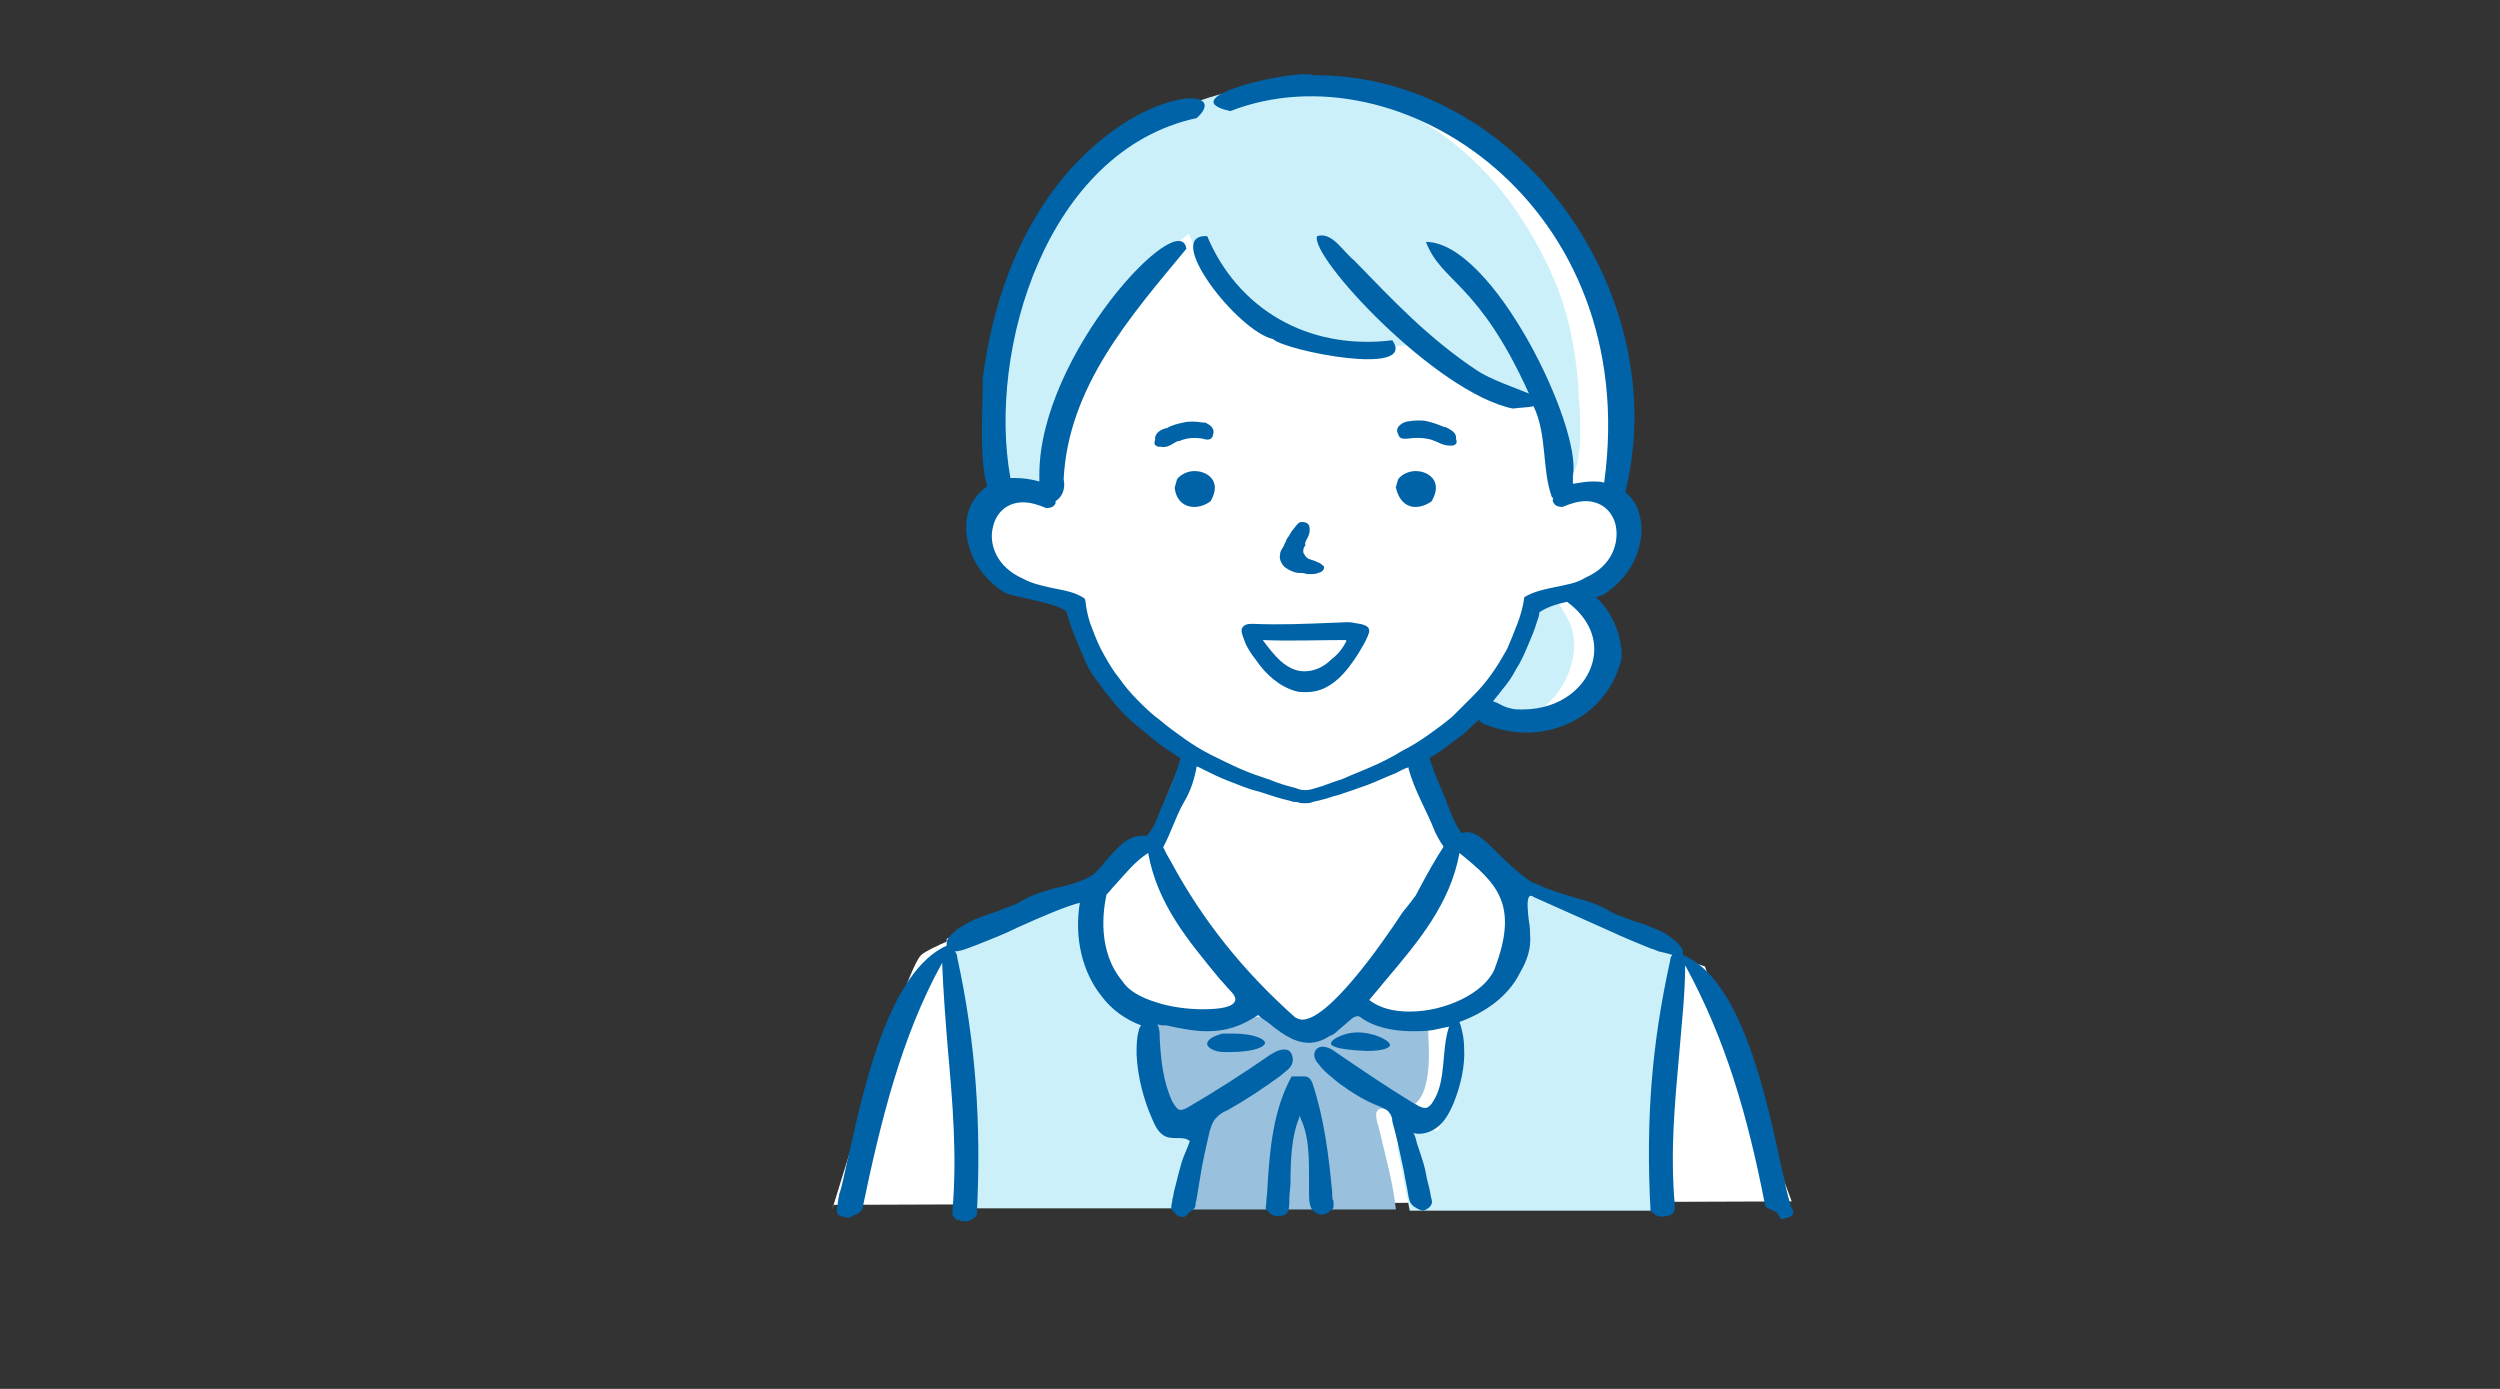 <?xml version="1.0" encoding="utf-8"?>
<!-- Generator: Adobe Illustrator 27.5.0, SVG Export Plug-In . SVG Version: 6.00 Build 0)  -->
<svg version="1.1" id="レイヤー_1" xmlns="http://www.w3.org/2000/svg" xmlns:xlink="http://www.w3.org/1999/xlink" x="0px"
	 y="0px" viewBox="0 0 216 120" style="enable-background:new 0 0 216 120;" xml:space="preserve">
<rect x="0" y="0" width="216" height="120" fill="#333333" stroke="none"/>
<style type="text/css">
	.st0{fill:#EBA9C6;}
	.st1{fill:#FBE7F0;}
	.st2{fill:#FFFFFF;}
	.st3{fill:#99C0DC;}
	.st4{fill:#CCF0FA;}
	.st5{fill:#0063A7;}
</style>
<path class="st0" d="M110.1,104.1h4.1c0,0-0.5-7.7-1.1-8.6c-0.7-0.9-1.3-0.8-1.3-0.8s-1.4,4-1.4,4.7S110.1,104.1,110.1,104.1z"/>
<path class="st1" d="M81.7,83.5c-0.1-0.2,0.1-2.4,0.1-2.4l12.9-5.2c0,0-0.9,2.6-0.1,5.9s2.7,4.7,3.5,5s0.8,0.6,0.8,0.6
	s0,5.1,0.8,7.5s0.4,2.4,1.6,2.4c1.2,0.1,2.2,0.3,2.2,0.3l-1,6.5H82.9C82.9,104.1,83.2,86.8,81.7,83.5z"/>
<g id="医療事務_x3000_案内_00000073702154806201207010000013262646778923938727_">
	<path id="白_00000042730367326754380640000004819048121848171168_" class="st2" d="M139.2,49.4c1.4-1.8,2.5-3.5,0-6.8l0.1-0.5
		l0.6-3.1c0-0.2,0-1.5,0-7.2c0,0,0.4-3.7-8.1-15.8c-0.1-0.2-5.3-4.6-5.3-4.6S123.4,10,121,9c-2.4-1-12.6-0.4-12.6-0.4l-8.2,3
		c0,0-8.6,4.1-10.9,10.4l-3.5,10.6l0.5,9.6c0,0-1.6-0.7-2,3.7c0,0,0.9,5.3,8,5.6c0,0,2.1,8.7,7.1,11.4c5,2.7,3.1,1.8,3.1,1.8
		l-3.2,7.8l1.1,3.2c0,0,5.4,8.8,7.8,10.9c2.4,2.1,4.2,2.7,4.2,2.7s8.2-6.3,10.9-11.4c2.7-5.1,2.7-5.1,2.7-5.1l-3.9-8
		c0,0,3-1.4,5.7-3.8c0.4,0.3,1.1,0.8,2,1.1c1.5,0.6,5.3-1,5.3-1c8.3-4.7,0.8-10.2,0.8-10.2l0,0C137.2,50.8,138.6,50.3,139.2,49.4z"
		/>
	<g id="塗り_00000112628364927300004500000017707125203732687780_">
		<path id="上着_00000136394868176543655290000011847349893741228949_" class="st2" d="M71.9,104.5c0,0,6.3-20.8,7.7-22
			s12.1-4.9,12.8-5.2c0.7-0.3,3-1,3.8-2.5c0.7-1.5,2.9-2.1,2.9-2.1s1.1,2.3,2.4,4.6c1.3,2.3,10,11.6,10,11.6s1.1,0.1,1.2,0
			c0.1-0.1,3.3-2.2,3.5-2.4c0.2-0.2,8.4-11,8.9-12.7c0.5-1.7,1-1.4,1.6-1.4c0.6,0.1,4,3.9,4,3.9l8.3,4.4l8.3,2.8l7.5,20.3l-82.8,0.3
			"/>
		<g id="ベスト_00000171699377791773276960000012186273007925504157_">
			<path class="st3" d="M110.1,104.5h4.1c0,0-0.5-7.7-1.1-8.6c-0.7-0.9-1.3-0.8-1.3-0.8s-1.4,4-1.4,4.7
				C110.4,100.5,110.1,104.5,110.1,104.5z"/>
			<path class="st4" d="M81.7,83.8c-0.1-0.2,0.1-2.4,0.1-2.4l12.9-5.2c0,0-0.9,2.6-0.1,5.9c0.8,3.3,2.7,4.7,3.5,5
				c0.8,0.3,0.8,0.6,0.8,0.6s0,5.1,0.8,7.5c0.8,2.4,0.4,2.4,1.6,2.4c1.2,0.1,2.2,0.3,2.2,0.3l-1,6.5H82.9
				C82.9,104.5,83.2,87.1,81.7,83.8z"/>
			<path class="st4" d="M144.7,84.2c0.1-0.2-0.1-2.5-0.1-2.5l-14.2-5.4c0,0,1,2.7,0.2,6.1c-0.9,3.4-3,4.9-3.9,5.2
				c-0.9,0.3-0.9,0.7-0.9,0.7s0,5.3-0.9,7.8c-0.9,2.5-0.5,1.3-1.9,1.4c-1.3,0.1-2.3,1.5-2.3,1.5l1.1,5.6h21.7
				C143.4,104.5,143.1,87.6,144.7,84.2z"/>
		</g>
		<path id="リボン_00000024680474281664609790000005128098538290571666_" class="st3" d="M121.7,95.7c-1.2,0.4-2.6-0.4-2.8,0.5v0
			c0,0.2,0,0.6,0.2,1.1c0.5,2.2,1.3,5,1.5,7.2v0h-6.3v0c-0.4-3.4-0.4-8.8-1.3-8.9c-2.5-0.7-2.2,7.6-2.8,8.2c0,0.3,0,0.5,0,0.7v0
			h-8.2c0,0,0,0,0,0c1-4,1.2-5.9,1-6.6c-0.3-1.3-1.6,0.1-2.6-0.8c-0.8-0.7-1.5-2.7-1.4-8.4c0-0.1,0-0.2,0-0.3c0-0.2,0-0.4,0-0.7
			c4.8,2.5,8.8-2.1,12.3,1.6c0.4,0.1,0.8,0.1,1.1,0.1c0.1,0,0.2,0,0.2,0c1-0.1,1.8-0.6,2.6-1.5c1.2-1.2,6,1.8,8.1,0.4l0.1,0.6
			c0,0.2,0,0.4,0,0.5C123.7,93.9,122.8,95.3,121.7,95.7z"/>
		<g id="髪_00000136403312896147326600000011408529615335579028_">
			<path class="st4" d="M135.3,53.2c-1.4-2.4-1.3-2.5-3.2-1.2c0,0.7-0.2,1.8-0.5,2.7c-0.9,2.3-1.9,3.9-3.7,5.8
				C132,65.5,138.1,57.5,135.3,53.2z"/>
			<path class="st4" d="M135.5,27.8c-0.3-1.2-0.7-2.4-1.2-3.6c-0.9-2.1-2-4.1-3.3-6c-2.2-3.2-5.1-6-8.5-7.9c-3-1.7-6.4-2.7-9.9-2.9
				c-3.4-0.2-6.8,0.4-10,1.7c-3.3,1.3-6.3,3.3-8.8,5.8c-2.7,2.6-4.7,5.8-6.1,9.3c-1.6,3.9-2.2,8.2-2.2,12.4c0,1.8,0.2,3.6,0.5,5.4
				c1.7-1.2,3.7,1.3,4.3-1.3c1.6-7.3,6.5-15.8,12.4-20.5c7.1,15.8,20,7.8,21,9.9c6,6.3,10.8,0.9,10.4,9.2c-0.3,1.5-0.8,3.6,1.7,1.6
				c0.6-0.4,0.6-1.7,0.7-2.4c0.1-1.5,0-3-0.1-4.4C136.3,31.9,136,29.9,135.5,27.8z"/>
		</g>
	</g>
	<g id="アウトライン_00000165216935776020064370000001859239528703435143_">
		<g>
			<path class="st5" d="M115.1,103c-0.3-3.2-0.7-6.4-1.7-9.4c-0.2-0.5-0.4-0.6-0.8-0.6c-0.1,0-0.3,0-0.4,0c-0.2,0-0.3,0-0.5,0
				c0,0-0.1,0-0.1,0c-1.6,2.9-1.9,6.3-2.1,9.7c0,0.4-0.1,0.9-0.1,1.3c0,0.1-0.1,0.4,0,0.5c0.1,0.1,0.3,0.3,0.4,0.4
				c0.3,0.2,0.7,0.2,1.1,0.1c0.1,0,0.2-0.1,0.3-0.2c0.2-0.2,0.2-0.9,0.2-1.2c0-0.5,0.1-1,0.1-1.5c0-1.9,0.1-3.9,0.7-5.4l0.1-0.3
				l0.1,0.3c0.7,1.5,0.7,3.3,0.7,5.1c0,0.4,0,0.8,0,1.2c0,0.5,0,1,0.2,1.4c0.3,0.5,0.9,0.7,1.4,0.4c0.1-0.1,0.3-0.2,0.4-0.3
				c0.2-0.2,0.1-0.5,0.1-0.8C115.1,103.7,115.1,103.3,115.1,103z"/>
			<path class="st5" d="M105.6,89.3c-1,0.3-1.3,0.6-1.3,0.9c0,0.3,0.6,0.7,1.5,0.7c0.1,0,0.2,0,0.4,0c2.3,0,3.1-0.5,3.1-0.8
				c0-0.3-0.9-0.8-2.8-0.8C106.2,89.3,105.9,89.3,105.6,89.3z"/>
			<path class="st5" d="M118.1,90.8L118.1,90.8c1.5,0,2-0.3,2-0.5c0-0.4-1.4-1.1-2.8-1.1c-0.7,0-1.3,0.2-1.7,0.4
				c-0.6,0.3-0.6,0.5-0.6,0.6C115,90.3,115.3,90.7,118.1,90.8z"/>
		</g>
		<path class="st5" d="M154.1,105.3l0.3-0.1c0,0,0.1,0,0.1,0l0.2-0.1c0.2-0.1,0.3-0.3,0.2-0.5c-0.1-0.4-0.2-0.2-0.2-0.5
			c0,0,0,0,0-0.1c-0.3-0.7-0.5-2-0.9-3.7c-1.3-5.9-3.4-15.7-8.4-17.8c0,0,0,0,0-0.1c0-0.1,0-0.2,0-0.3c-0.2-0.4-0.5-0.7-0.9-1
			c-0.6-0.5-1.3-0.8-2.1-1.1c-0.4-0.2-0.8-0.3-1.2-0.4c-0.7-0.3-1.4-0.5-2-0.8c-1.1-0.7-2.2-1-3.3-1.3c-1-0.3-2-0.6-3.1-1.1
			l-0.5-0.2c-1.3-0.9-2.3-1.9-3.1-2.7c-1-1-1.7-1.6-2.4-1.6c-0.2,0-0.3,0-0.5,0.1c0,0,0,0,0,0c-0.9-1.2-1.2-2.6-1.8-3.9
			c-0.4-0.9-0.7-1.7-1-2.6c0.5-0.3,1-0.6,1.5-1c0.6-0.5,1.3-0.9,1.8-1.4c0.3-0.3,0.6-0.6,1-0.9c0.1,0.2,0.3,0.3,0.5,0.4
			c1.1,0.4,2.3,0.7,3.5,0.7c0,0,0,0,0,0c4.1,0,7.4-2.6,8.3-6.4l0,0l0,0c0.1-1.7-0.7-3.8-1.9-5c-0.1-0.1-0.2-0.2-0.3-0.3
			c0.2-0.1,0.4-0.1,0.6-0.2c2.9-1.8,3.8-5,3.1-7.1c-0.2-0.8-0.7-1.4-1.2-1.8c0.1-0.1,0.1-0.2,0.1-0.3c4-16.9-9.3-35.8-27-35.7
			c-1.3-0.6-12.6,1.9-7.2,3.1c14.6-5.7,35.6,8.1,32.3,32.1c-0.3-0.1-0.7-0.1-1-0.1c-0.5,0-1.1,0.1-1.7,0.2c0-0.2,0-0.5,0-0.7
			c0.8-4.2-6.9-20.2-12.7-20.2c1.4,3.6,4.5,3.4,8.9,13.1c-1.2-0.5-3.3-1.2-4.5-2c-4.2-2.8-7.2-6-10.6-9.5c-1-0.8-1.9-2.5-3.2-2.1
			c-0.7,1.7,10.2,13.5,16.9,14.9c0.8-0.1,1.4-0.1,1.8-0.2c1.2,2.5,0.7,5.5,1.6,7.9c0,0,0,0,0.1,0c0,0.1-0.1,0.2,0,0.4
			c0.1,0.2,0.3,0.4,0.8,0.4l0,0l0,0c0.7-0.3,1.4-0.5,2-0.5c1.3,0,2.3,0.8,2.6,2.1c0.3,1.5-0.3,3.5-2.6,4.5c-0.8,0.5-1.6,0.6-2.5,0.8
			c-1,0.2-2,0.4-2.8,0.9l0,0l0,0c-0.1,0.8-0.3,1.5-0.6,2.3c-0.3,0.8-0.6,1.5-0.9,2.2c-0.4,0.7-0.8,1.4-1.3,2.1
			c-0.5,0.7-1,1.3-1.6,1.9c-0.6,0.6-1.2,1.2-1.8,1.8c-0.7,0.6-1.4,1.1-2.1,1.6c-0.7,0.5-1.5,1-2.3,1.4c-0.8,0.5-1.6,0.9-2.5,1.3
			c-0.9,0.4-1.7,0.7-2.6,1.1c-0.6,0.2-1.2,0.4-1.7,0.6c-0.3,0.1-0.7,0.2-1,0.3c-0.4,0.1-0.9,0.1-1.3-0.1c-0.8-0.2-1.5-0.4-2.2-0.7
			c-0.9-0.3-1.8-0.6-2.7-1c-0.9-0.4-1.7-0.8-2.5-1.2c-0.8-0.4-1.6-0.9-2.3-1.4c-0.7-0.5-1.4-1-2.1-1.6c-0.7-0.5-1.3-1.1-1.9-1.7
			c-0.6-0.6-1.1-1.2-1.6-1.9c-0.5-0.6-0.9-1.3-1.3-2c-0.4-0.7-0.7-1.4-1-2.2c-0.3-0.7-0.5-1.5-0.6-2.3c0-0.1,0-0.2-0.1-0.4l0,0l0,0
			c-0.9-0.6-1.9-0.7-2.8-0.9c-0.9-0.2-1.8-0.4-2.5-0.8c-2.3-1-3-3-2.6-4.5c0.3-1.3,1.3-2.1,2.6-2.1c0.6,0,1.3,0.2,2,0.5l0,0l0,0
			c0.5,0,0.7-0.2,0.8-0.4c0-0.1,0-0.1,0-0.2c0.5-0.3,0.9-1,0.7-1.9c0.4-8,5.8-14.1,10.6-19.9C102,17.7,89.8,30.6,89.8,41
			c0,0.2,0,0.4,0,0.6c-0.7-0.2-1.4-0.3-2.1-0.3c-0.1,0-0.2,0-0.4,0c-2-11,3.1-28.3,16.1-31.1C108,6,88,8.2,84.9,32.8
			c0.1,1-0.4,6.8,0.4,9.2c-0.7,0.5-1.3,1.2-1.6,2.1c-0.7,2.1,0.2,5.3,3.1,7.1c0.7,0.3,1.5,0.4,2.3,0.6c1.2,0.3,2.3,0.5,3,1
			c0,0,0.1,0.2,0.1,0.3c0,0.1,0.1,0.2,0.1,0.3c0.1,0.2,0.1,0.4,0.2,0.6c0.1,0.4,0.3,0.7,0.4,1.1c0.3,0.7,0.6,1.4,0.9,2.1
			c0.3,0.7,0.7,1.3,1.2,1.9c0.4,0.6,0.9,1.2,1.4,1.8c0.5,0.6,1,1.1,1.6,1.6c0.6,0.5,1.2,1,1.8,1.5c0.6,0.5,1.3,0.9,2,1.4
			c0.1,0,0.1,0.1,0.2,0.1c-0.5,1.9-1.4,3.6-2.1,5.4c-0.1,0.3-0.4,0.8-0.8,1.3c-0.1,0-0.3,0-0.4,0c-1.3,0-2.2,1.1-3.1,2.1
			c-0.4,0.5-0.8,1-1.2,1.3c-1,0.6-2.1,0.9-3.1,1.1c-1.1,0.3-2.2,0.6-3.3,1.3c-0.6,0.3-1.3,0.5-2,0.8c-0.4,0.1-0.8,0.3-1.2,0.4
			c-0.8,0.3-1.5,0.7-2.1,1.1c-0.4,0.3-0.7,0.6-0.9,1c0,0.1,0,0.2,0,0.3c0,0,0,0,0,0.1c-4.9,2.2-7.1,11.9-8.4,17.8
			c-0.4,1.6-0.6,2.9-0.9,3.7c0,0,0,0,0,0.1c-0.1,0.3-0.1,0.7-0.2,1.2c0,0.2,0,0.4,0.2,0.5l0.2,0.1c0,0,0.1,0,0.1,0l0.3,0.1
			c0.1,0,0.2,0,0.3,0l0.8-0.4c0.1-0.1,0.2-0.2,0.3-0.3c1.6-7.7,3.4-15,6.9-21.3c0.1,2.5,0.3,5.1,0.5,7.5c0.4,4.5,0.8,9.1,0.4,13.8
			c0,0.2,0,0.3,0,0.4l0,0c0,0.2,0.2,0.4,0.4,0.5c0.2,0,0.3,0.1,0.4,0.1c0,0,0.1,0,0.1,0c0.4,0.1,0.8-0.1,1.1-0.4
			c0.1-0.1,0.1-0.1,0.1-0.2c0.4-7.8-0.1-14.9-1.7-22.2c0-0.2-0.1-0.4-0.2-0.5c0.3,0,0.7-0.1,1.2-0.3c0.3-0.1,0.5-0.2,0.8-0.3
			c1-0.4,2.3-0.9,3.5-1.5c2-0.9,4.1-1.8,5.3-2.1c-0.5,3,0.2,6,1.9,8.1c0.9,1.2,2.1,2,3.4,2.5c0,0,0,0,0,0c-0.1,0.1-0.2,0.3-0.2,0.4
			c-0.2,0.7-0.2,1.4-0.2,2.1c0.1,2,0.6,3.9,1.4,5.7c0.3,0.7,0.7,1.4,1.5,1.5c0.6,0.1,1.3-0.1,1.7,0.3c-0.2,0.6-0.5,1.2-0.7,1.8
			c-0.2,0.7-0.4,1.5-0.6,2.3c-0.1,0.3-0.1,0.6-0.2,0.9c0,0.2-0.1,0.5-0.1,0.7c0,0.2,0.2,0.4,0.3,0.5c0.1,0.1,0.1,0.1,0.2,0.2
			c0.1,0,0.1,0.1,0.2,0.1c0.1,0,0.3,0.1,0.5,0c0.1,0,0.2-0.2,0.3-0.3c0.1-0.1,0.3-0.2,0.4-0.3c0.2-0.2,0.2-0.3,0.2-0.5
			c0-0.2,0.1-0.3,0.1-0.5c0.1-0.6,0.2-1.2,0.3-1.8c0.2-1.3,0.5-2.6,0.8-3.9c0.1-0.3,0.2-0.7,0.4-1c0.3-0.4,0.7-0.7,1.2-0.9
			c1.6-0.9,3.1-1.9,4.6-3c0.3-0.3,0.7-0.5,0.9-0.9c0.2-0.4,0.1-0.9-0.2-1.2c-0.5-0.3-1.1,0-1.6,0.3c-2.3,1.6-4.8,3.2-7.2,4.6
			c-0.2,0.1-0.4,0.2-0.6,0.2c-0.3,0-0.5-0.4-0.7-0.7c-0.8-1.7-1-3.6-1.1-5.5c0-0.4,0-0.8-0.2-1.2c0.3,0.1,0.5,0.1,0.8,0.1
			c1.3,0.3,2.5,0.5,3.5,0.5c1.6,0,2.9-0.4,4.4-1.4c0.2,0.2,0.5,0.4,0.8,0.6c1,0.8,2.2,1.8,3.6,1.8c0.6,0,1.2-0.2,1.8-0.6
			c0.4-0.1,0.7-0.5,1.1-0.8c0.5-0.4,0.9-0.9,1.3-0.9c0.1,0,0.3,0.1,0.4,0.2c1,0.7,2.6,1.1,4.3,1.1c0.6,0,1.2,0,1.8-0.1
			c0.5-0.1,0.9-0.2,1.4-0.3c-0.7,2.1-0.2,4.7-1.4,6.5c-0.1,0.2-0.3,0.4-0.5,0.5c-0.3,0.1-0.7-0.1-1-0.3c-0.1,0-0.1-0.1-0.2-0.1
			c-2.3-1.4-4.5-2.9-6.7-4.4c-0.5-0.4-1.3-0.7-1.7-0.2c-0.3,0.4-0.1,0.9,0.2,1.2c0.5,0.7,1.2,1.2,1.8,1.7c1.1,0.8,2.2,1.5,3.5,2
			c0.1,0,0.1,0.1,0.2,0.1c0.2,0.1,0.5,0.2,0.6,0.4c0.2,0.2,0.3,0.5,0.3,0.8c0.4,1.4,0.7,2.9,1,4.3c0.1,0.7,0.3,1.5,0.4,2.2
			c0.1,0.4,0.1,0.5,0.4,0.8c0.3,0.2,0.6,0.4,0.9,0.4c0.3-0.1,0.6-0.3,0.7-0.6c0.1-0.2-0.1-0.6-0.1-0.8c-0.1-0.6-0.3-1.2-0.4-1.8
			c-0.1-0.6-0.3-1.2-0.5-1.8c-0.1-0.3-0.2-0.6-0.3-0.9c0-0.1-0.2-0.8-0.3-0.8c0.8,0.2,1.6-0.1,2.2-0.6c0.6-0.5,1-1.3,1.3-2
			c0.6-1.5,1-3.2,0.9-4.8c0-0.6-0.1-1.2-0.3-1.9c0-0.1-0.1-0.2-0.1-0.3c2.2-0.8,4.2-2.2,5.2-4.2c0.7-1.2,1-2.2,0.9-3.4
			c0-0.2,0-0.6-0.1-1.1c-0.1-0.8-0.2-1.8,0-2.1c0,0,0.1-0.1,0.1-0.1c0.1,0,0.2,0,0.3,0.1c0,0,4.5,2,6.5,2.9c1.3,0.6,2.5,1.1,3.5,1.5
			c0.3,0.1,0.6,0.2,0.8,0.3c0.5,0.1,0.8,0.2,1.2,0.3c-0.1,0.1-0.2,0.3-0.2,0.5c-1.6,7.3-2.1,13.7-1.7,21.5c0,0.1,0,0.2,0.1,0.2
			c0.3,0.3,0.7,0.5,1.1,0.4l0.5-0.1c0.2-0.1,0.4-0.3,0.4-0.5l0,0c0-0.1,0-0.2,0-0.4c-0.4-4.7,0-8.7,0.4-13.2c0.2-2.5,0.5-5,0.5-7.5
			c3.5,6.4,5.4,13,6.9,20.7c0,0.1,0.1,0.3,0.3,0.3l0.8,0.4C153.8,105.4,154,105.4,154.1,105.3 M131,57.8c0.4-0.6,0.7-1.3,1-2
			c0.3-0.7,0.6-1.4,0.8-2.1c0.1-0.3,0.2-0.5,0.2-0.8c0.6-0.4,1.4-0.7,2.4-0.9c1.9,1.4,2.7,3.3,2.2,5.2c-0.5,2-2.6,4.1-6.1,4.1
			c-0.3,0-0.7,0-1-0.1c-0.5-0.1-0.8-0.3-1.2-0.5c-0.1,0-0.2-0.1-0.3-0.1c0.2-0.3,0.5-0.6,0.7-0.9C130.3,59,130.7,58.4,131,57.8z
			 M106.7,86.5c-0.2,0.5-1.2,0.7-2.8,0.7c-1.3,0-2.8-0.2-4-0.6c-1.3-0.4-2.4-1-2.9-1.8c-2.2-2.6-1.7-6.1-1.4-7.5
			c0.3-0.3,0.5-0.6,0.8-0.9c0.9-1,1.7-2,2.8-2.7c0.8,4.4,3.4,7.5,6.2,10.9c0.3,0.3,0.6,0.7,0.9,1C106.7,86,106.8,86.3,106.7,86.5z
			 M112.5,88.1c-0.2,0-0.4-0.1-0.6-0.2c-4.5-4-8-8.4-10.7-13.4c-0.1-0.2-0.3-0.5-0.4-0.7c-0.1-0.2-0.2-0.4-0.3-0.6c0,0,0,0,0,0
			c0,0,0,0,0,0c0.7-1.3,1.1-2.7,1.8-3.9c0.6-1,0.9-2,1.1-3.1c0.1,0.1,0.3,0.1,0.4,0.2c0.8,0.4,1.6,0.8,2.4,1.1
			c0.8,0.3,1.7,0.7,2.6,0.9c0.9,0.3,1.8,0.6,2.7,0.8c0.2,0.1,0.4,0.1,0.6,0.1c0.2,0.1,0.4,0.1,0.6,0.1c0.3,0,0.5,0,0.7-0.1
			c0.3-0.1,0.5-0.1,0.8-0.2c0.5-0.1,0.9-0.3,1.4-0.4c0.9-0.3,1.8-0.6,2.6-0.9c0.8-0.3,1.6-0.7,2.4-1c0.4-0.2,0.7-0.4,1.1-0.5
			c0,0,0,0.1,0,0.1c0.5,1.9,1.6,3.7,2.3,5.5c0.2,0.4,0.4,0.8,0.7,1.2c0,0,0,0,0,0.1c-0.6,0.9-1.4,2.3-2.4,4.2
			c-0.1,0.1-0.5,0.7-1.1,1.4C119.3,81.7,114.8,88.1,112.5,88.1z M129.1,83.8c-0.9,2-4.2,3.6-7.3,3.6c-1.4,0-2.6-0.3-3.5-1
			c0.5-0.6,1-1.2,1.5-1.8c2.7-3.2,5.5-6.5,6.3-10.9C129.3,76.3,131.3,78.1,129.1,83.8z"/>
		<g>
			<path class="st5" d="M108.3,53.9c-0.4,0-0.8,0-1,0.4c-0.1,0.3,0.1,0.7,0.2,1c0.2,0.6,0.6,1.2,1,1.7c0.8,1.2,2,2.3,3.4,2.7
				c0.3,0.1,0.6,0.1,1,0.1c2.1,0,3.5-1.8,4.5-3.4c0.3-0.5,0.6-1,0.8-1.5c0-0.1,0.1-0.2,0.1-0.3v-0.1c0-0.6-1-0.6-1.4-0.7
				c-0.5-0.1-1,0-1.6,0C112.9,53.9,110.6,54,108.3,53.9z M116.1,55.3c0.4,0,0.2,0.1,0,0.5c-0.3,0.5-0.7,0.9-1.1,1.2
				c-0.6,0.6-1.4,1-2.3,1c-1.6,0-2.7-1.5-3.6-2.7C111.4,55.4,113.9,55.3,116.1,55.3z"/>
			<path class="st5" d="M112.9,46.6c0.3-0.5,0.3-0.9,0.2-1.2c-0.1-0.2-0.3-0.3-0.6-0.3c-0.3,0-0.4,0.2-0.5,0.3l-0.4,0.5
				c-0.1,0.2-0.2,0.3-0.3,0.5c-0.1,0.1-0.2,0.3-0.2,0.4c-0.1,0.1-0.1,0.2-0.2,0.4c-0.1,0.2-0.3,0.4-0.3,0.7
				c-0.1,0.4,0.1,0.8,0.4,1.1c0.4,0.3,0.9,0.5,1.2,0.5c0.2,0,0.5,0,0.7,0.1l0.1,0c0.1,0,0.1,0,0.2,0c0.3,0,0.5,0,0.7-0.1
				c0.4-0.1,0.5-0.3,0.5-0.5c0-0.1-0.2-0.2-0.3-0.3l0,0c-0.1-0.1-0.3-0.1-0.4-0.2c-0.1,0-0.2-0.1-0.3-0.1c-0.1,0-0.2-0.1-0.3-0.1
				c-0.2-0.1-0.3-0.2-0.4-0.4c-0.1-0.1-0.1-0.2-0.1-0.3c0-0.2,0.1-0.4,0.2-0.5C112.7,47,112.8,46.8,112.9,46.6z"/>
			<path class="st5" d="M120.6,42.1c0.2,1,0.8,1.7,1.7,1.7c0,0,0,0,0,0c0.5,0,1-0.2,1.4-0.5l0,0l0,0c0.5-0.9,0.4-1.4,0.2-1.8
				c-0.3-0.5-0.9-0.8-1.6-0.8c-0.6,0-1.2,0.3-1.5,0.7l0,0L120.6,42.1L120.6,42.1z"/>
			<path class="st5" d="M103.2,43.8C103.2,43.8,103.2,43.8,103.2,43.8c0.5,0,1-0.2,1.4-0.5l0,0l0,0c0.5-0.9,0.4-1.4,0.2-1.8
				c-0.3-0.5-0.9-0.8-1.6-0.8c-0.6,0-1.2,0.3-1.5,0.7l0,0l-0.2,0.7l0,0.1C101.6,43.1,102.2,43.8,103.2,43.8z"/>
			<path class="st5" d="M103.9,37.9C103.9,37.9,104,37.9,103.9,37.9c0.3,0.1,0.8,0.2,0.9-0.3c0.1-0.3,0.1-0.7-0.5-1
				c-0.1-0.1-0.3-0.1-0.4-0.1c-0.6-0.1-1.3-0.1-1.6,0c-0.5,0.1-1,0.2-1.5,0.5l-0.1,0c-0.3,0.1-0.8,0.3-0.9,0.8c0,0.1,0,0.1,0,0.2
				c-0.1,0.3-0.1,0.5,0.3,0.6c0.1,0,0.1,0,0.2,0c0.4,0.1,0.8-0.1,1.1-0.3c0.2-0.1,0.3-0.2,0.5-0.2C102.6,37.8,103.3,37.8,103.9,37.9
				z"/>
			<path class="st5" d="M121.6,37.9C121.6,37.9,121.7,37.9,121.6,37.9c0.7-0.1,1.4-0.1,2.1,0.1c0.2,0.1,0.3,0.1,0.5,0.2
				c0.4,0.2,0.7,0.3,1.1,0.3c0.1,0,0.1,0,0.2,0c0.4-0.1,0.4-0.3,0.3-0.6c0,0,0-0.1,0-0.2c-0.1-0.4-0.5-0.6-0.9-0.8l-0.1,0
				c-0.5-0.2-1-0.4-1.5-0.5c-0.3-0.1-1-0.1-1.6,0c-0.2,0-0.3,0.1-0.4,0.1c-0.6,0.3-0.7,0.7-0.5,1C120.9,38,121.4,37.9,121.6,37.9z"
				/>
		</g>
		<path class="st5" d="M110,29.3c1,1,12.5,3.3,10.3,0.1c-7.4,0.9-13.4-2.8-16-9C100.4,20.2,106.9,28.6,110,29.3z"/>
	</g>
</g>
</svg>
